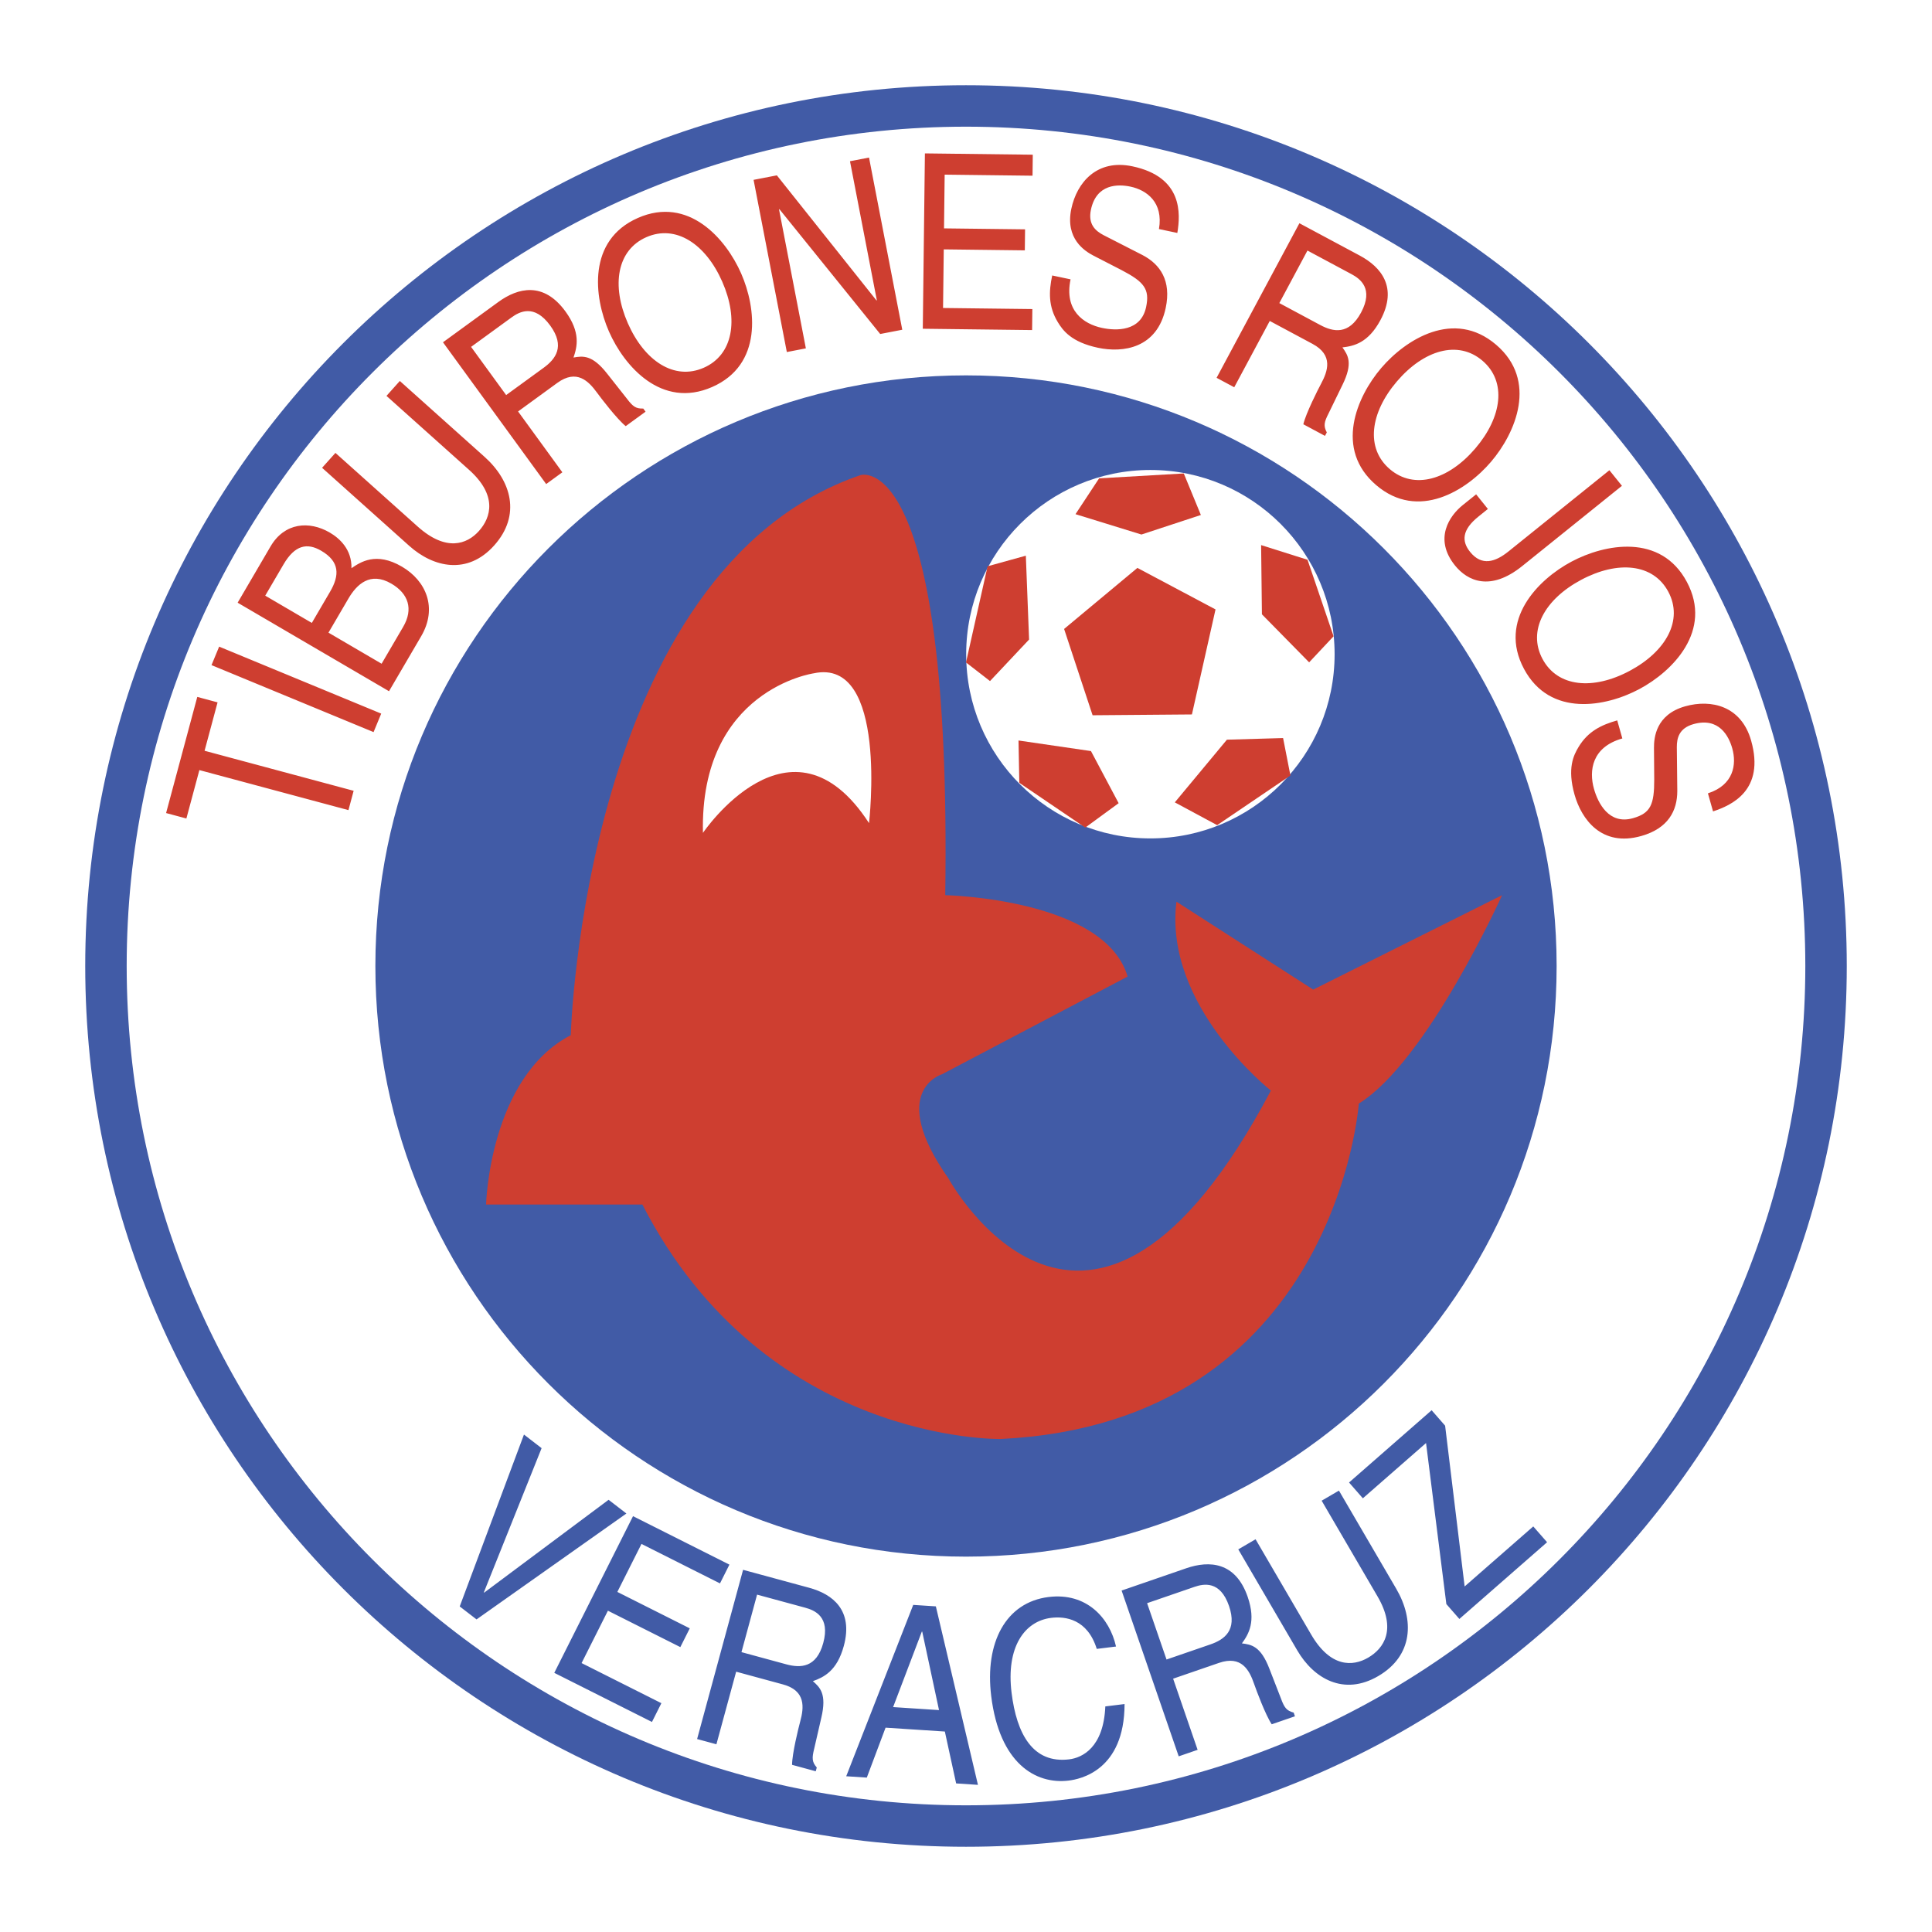 <svg xmlns="http://www.w3.org/2000/svg" width="2500" height="2500" viewBox="0 0 192.756 192.756"><g fill-rule="evenodd" clip-rule="evenodd"><path fill="#fff" d="M0 0h192.756v192.756H0V0z"/><path d="M96.378 184.252c48.53 0 87.874-39.343 87.874-87.874 0-48.531-39.344-87.874-87.874-87.874-48.531 0-87.874 39.343-87.874 87.874 0 48.531 39.343 87.874 87.874 87.874z" fill="#415ba6"/><path d="M96.378 180.117c46.247 0 83.739-37.492 83.739-83.739s-37.492-83.739-83.739-83.739-83.739 37.492-83.739 83.739 37.492 83.739 83.739 83.739z" fill="#fff"/><path d="M96.378 155.306c32.544 0 58.927-26.383 58.927-58.928 0-32.544-26.383-58.927-58.927-58.927S37.451 63.834 37.451 96.378c0 32.545 26.382 58.928 58.927 58.928z" fill="#415ba6"/><path d="M170.4 79.152c2.576-.835 2.881-2.889 2.426-4.494-.342-1.208-1.316-3.134-3.873-2.411-1.43.405-1.658 1.389-1.656 2.287l.047 4.372c.004 1.987-.916 3.745-3.59 4.501-3.984 1.128-5.973-1.689-6.662-4.125-.744-2.634-.098-3.929.402-4.755.947-1.573 2.287-2.208 3.857-2.653l.51 1.802c-3.047.862-3.344 3.213-2.828 5.035.391 1.386 1.475 3.604 3.891 2.92 1.758-.498 2.125-1.35 2.119-3.873l-.025-3.136c-.006-1.004.174-3.322 3.105-4.151 2.625-.743 5.613-.027 6.588 3.419 1.406 4.97-1.971 6.46-3.801 7.063l-.51-1.801zM162.594 66.931c-3.633 1.939-7.188 1.643-8.699-1.189s.223-5.95 3.855-7.889 7.188-1.644 8.699 1.188-.222 5.951-3.855 7.89zm.968 1.816c3.332-1.778 7.332-5.826 4.736-10.691-2.598-4.866-8.186-3.796-11.518-2.018s-7.332 5.825-4.734 10.691c2.597 4.866 8.186 3.796 11.516 2.018zM148.447 50.779l-.949.764c-1.633 1.313-1.693 2.445-.828 3.519 1.162 1.443 2.508 1.02 3.838-.05l10.061-8.097 1.252 1.555-9.947 8.004c-3.189 2.567-5.463 1.491-6.715-.064-2.154-2.678-.506-4.982.766-6.005l1.35-1.084 1.172 1.458zM147.195 44.737c-2.674 3.132-6.092 4.155-8.533 2.07s-1.967-5.62.707-8.752c2.676-3.132 6.092-4.155 8.533-2.07 2.442 2.084 1.967 5.62-.707 8.752zm1.565 1.336c2.453-2.873 4.699-8.101.504-11.682-4.195-3.582-9.006-.544-11.459 2.328-2.453 2.873-4.697 8.101-.502 11.682 4.193 3.581 9.006.544 11.457-2.328zM130.445 24.998l4.391 2.352c.871.467 2.236 1.447.959 3.831-1.221 2.277-2.787 1.935-4.076 1.245l-4.08-2.187 2.806-5.241zm-3.761 7.024l4.262 2.284c2.105 1.127 1.529 2.726.85 3.993-.311.58-1.51 2.95-1.762 4.031l2.158 1.157.184-.344c-.348-.656-.268-1.027.176-1.896l1.387-2.851c1.078-2.187.541-2.972-.006-3.736 1.145-.133 2.572-.445 3.793-2.723 1.748-3.264.08-5.292-2.061-6.438l-6.023-3.226-8.262 15.421 1.76.943 3.544-6.615zM115.629 22.854c.457-2.668-1.221-3.893-2.852-4.236-1.229-.259-3.389-.291-3.936 2.309-.307 1.454.459 2.113 1.254 2.53l3.893 1.991c1.762.919 2.891 2.551 2.316 5.27-.854 4.053-4.271 4.503-6.748 3.981-2.678-.564-3.523-1.739-4.023-2.566-.951-1.57-.893-3.052-.555-4.649l1.832.387c-.652 3.1 1.291 4.455 3.143 4.846 1.41.297 3.877.369 4.395-2.087.377-1.789-.207-2.51-2.443-3.678l-2.789-1.435c-.891-.462-2.859-1.698-2.232-4.679.562-2.671 2.586-4.983 6.09-4.245 5.055 1.065 4.805 4.748 4.488 6.648l-1.833-.387zM102.973 32.931l-10.906-.132.211-17.494 10.763.13-.025 2.095-8.767-.106-.064 5.361 8.086.097-.025 2.096-8.087-.098-.071 5.848 8.91.107-.025 2.096zM84.803 16.086l1.9-.366 3.317 17.178-2.202.425-10.055-12.452-.041.008 2.68 13.877-1.9.367-3.317-17.179 2.323-.449 9.935 12.476.04-.008-2.68-13.877zM72.061 28.108c1.655 3.771 1.089 7.293-1.851 8.584-2.94 1.29-5.916-.676-7.572-4.447-1.655-3.771-1.089-7.292 1.851-8.583 2.94-1.291 5.916.676 7.572 4.446zm1.884-.827c-1.519-3.458-5.248-7.755-10.298-5.538-5.05 2.217-4.411 7.871-2.892 11.329 1.518 3.459 5.248 7.756 10.298 5.538 5.049-2.216 4.41-7.87 2.892-11.329zM47 34.608l4.027-2.931c.798-.582 2.275-1.385 3.867.802 1.52 2.088.53 3.351-.651 4.211l-3.744 2.725L47 34.608zm4.689 6.443l3.91-2.847c1.93-1.404 3.119-.19 3.965.972.387.532 2 2.643 2.864 3.34l1.98-1.441-.229-.315c-.743.028-1.041-.207-1.631-.982l-1.964-2.488c-1.5-1.922-2.441-1.78-3.367-1.618.378-1.089.717-2.511-.802-4.6-2.18-2.995-4.731-2.373-6.695-.944l-5.524 4.021 10.296 14.145 1.614-1.174-4.417-6.069zM39.891 38.01l8.459 7.575c2.669 2.389 3.656 5.815.953 8.836-2.65 2.959-6.04 2.216-8.473.038l-8.695-7.786 1.332-1.487 8.205 7.347c2.832 2.536 4.917 1.778 6.111.445 1.222-1.365 1.85-3.564-.982-6.1l-8.242-7.38 1.332-1.488zM26.462 59.429l1.829-3.126c1.122-1.918 2.347-2.179 3.756-1.355 1.851 1.083 1.848 2.44.882 4.092l-1.818 3.109-4.649-2.72zm12.349 9.535l3.21-5.488c1.652-2.825.495-5.528-1.924-6.943-2.587-1.513-4.144-.445-5.031.157.042-1.859-1.169-2.973-2.158-3.551-2.061-1.206-4.523-1.001-5.916 1.379l-3.283 5.613 15.102 8.833zm-6.039-5.844l1.985-3.393c.82-1.403 2.166-2.738 4.29-1.496 1.683.984 2.226 2.517 1.176 4.312l-2.151 3.677-5.3-3.1zM38.034 71.197l-.763 1.845-16.169-6.683.763-1.845 16.169 6.683zM16.571 81.119l3.112-11.588 2.024.544-1.297 4.829 14.873 3.994-.518 1.928-14.873-3.993-1.297 4.829-2.024-.543z" fill="#ce3e30"/><path fill="#415ba6" d="M154.354 153.868l-8.752 7.656-1.299-1.485-2.026-16.067-6.304 5.514-1.379-1.577 8.24-7.209 1.346 1.541 1.947 16.04 6.846-5.989 1.381 1.576zM133.586 148.717l5.725 9.807c1.805 3.094 1.693 6.657-1.807 8.701-3.432 2.003-6.43.254-8.076-2.565l-5.885-10.08 1.725-1.007 5.553 9.513c1.916 3.282 4.133 3.201 5.68 2.299 1.582-.923 2.855-2.824.939-6.106l-5.578-9.554 1.724-1.008zM114.447 159.949l4.709-1.622c.934-.321 2.582-.656 3.463 1.9.842 2.442-.477 3.359-1.857 3.836l-4.377 1.507-1.938-5.621zm2.596 7.534l4.572-1.575c2.258-.777 3.037.731 3.506 2.091.215.622 1.139 3.113 1.76 4.033l2.314-.797-.125-.369c-.719-.19-.936-.503-1.273-1.418l-1.148-2.955c-.871-2.276-1.811-2.416-2.744-2.533.682-.93 1.422-2.19.58-4.633-1.205-3.502-3.826-3.656-6.123-2.865l-6.459 2.226 5.697 16.541 1.887-.649-2.444-7.097zM109.424 164.511c-.926-2.979-3.139-3.271-4.549-3.097-2.656.327-4.514 2.914-3.949 7.484.504 4.087 2.117 7.08 5.752 6.632 1.287-.159 3.424-1.159 3.6-5.281l1.92-.236c-.008 6.654-4.467 7.499-5.568 7.635-3.33.41-6.914-1.75-7.736-8.425-.66-5.345 1.457-9.362 5.727-9.889 3.777-.466 6.082 2.073 6.725 4.94l-1.922.237zM89.106 170.317l2.864-7.529.041.003 1.675 7.825-4.58-.299zm5.162 2.438l1.126 5.177 2.176.143-4.199-17.808-2.259-.147-6.685 17.097 2.054.134 1.872-4.981 5.915.385zM75.534 159.096l4.807 1.306c.953.26 2.504.908 1.795 3.519-.677 2.492-2.282 2.511-3.692 2.128l-4.468-1.215 1.558-5.738zm-2.089 7.689l4.667 1.269c2.304.625 2.102 2.312 1.724 3.7-.172.635-.809 3.214-.812 4.324l2.363.642.102-.376c-.487-.562-.49-.941-.255-1.887l.711-3.09c.56-2.372-.14-3.018-.845-3.638 1.085-.387 2.407-1.013 3.084-3.505.971-3.574-1.11-5.176-3.454-5.812l-6.593-1.791-4.587 16.884 1.926.522 1.969-7.242zM65.045 171.8l-9.745-4.9 7.857-15.631 9.617 4.834-.941 1.873L64 154.038l-2.408 4.789 7.226 3.633-.941 1.872-7.226-3.632-2.627 5.225 7.962 4.002-.941 1.873zM60.719 149.634l1.777 1.369-14.951 10.566-1.679-1.294 6.41-17.149 1.76 1.357-5.762 14.387.033.026 12.412-9.262z"/><path d="M131.02 98.733l-13.645-8.771c-1.301 10.396 9.422 18.844 9.422 18.844-18.195 34.438-32.166 8.771-32.166 8.771-6.173-8.771-.649-10.396-.649-10.396l18.52-9.747c-2.275-7.797-18.195-8.122-18.195-8.122.65-44.835-8.447-41.912-8.447-41.912-27.616 9.422-28.916 55.882-28.916 55.882-8.123 4.224-8.448 16.895-8.448 16.895h15.595C76.346 144.036 99.83 143.57 99.83 143.57c33.465-1.625 35.738-33.465 35.738-33.465 6.822-4.223 14.295-20.793 14.295-20.793l-18.843 9.421z" fill="#ce3e30"/><path d="M81.179 67.178s-11.372 1.624-11.046 15.92c0 0 8.772-12.996 16.57-.975-.001 0 1.949-16.569-5.524-14.945zM114.775 83.648c10.15 0 18.379-8.229 18.379-18.379 0-10.15-8.229-18.379-18.379-18.379s-18.379 8.229-18.379 18.38c0 10.149 8.229 18.378 18.379 18.378z" fill="#fff"/><path fill="#ce3e30" d="M106.166 62.751l7.311-6.091 7.796 4.142-2.355 10.478-9.91.081-2.842-8.61zM98.531 56.497l3.817-1.056.324 8.366-3.899 4.143-2.395-1.858 2.153-9.595zM109.658 47.725l-2.355 3.574 6.578 2.031 5.93-1.95-1.706-4.143-8.447.488zM125.822 54.385l4.629 1.463 2.6 7.634-2.438 2.6-4.711-4.792-.08-6.905zM122.41 73.798l-5.199 6.254 4.225 2.274 7.31-4.954-.732-3.736-5.604.162zM101.617 73.879l.08 4.224 6.58 4.467 3.33-2.437-2.761-5.198-7.229-1.056z"/></g></svg>